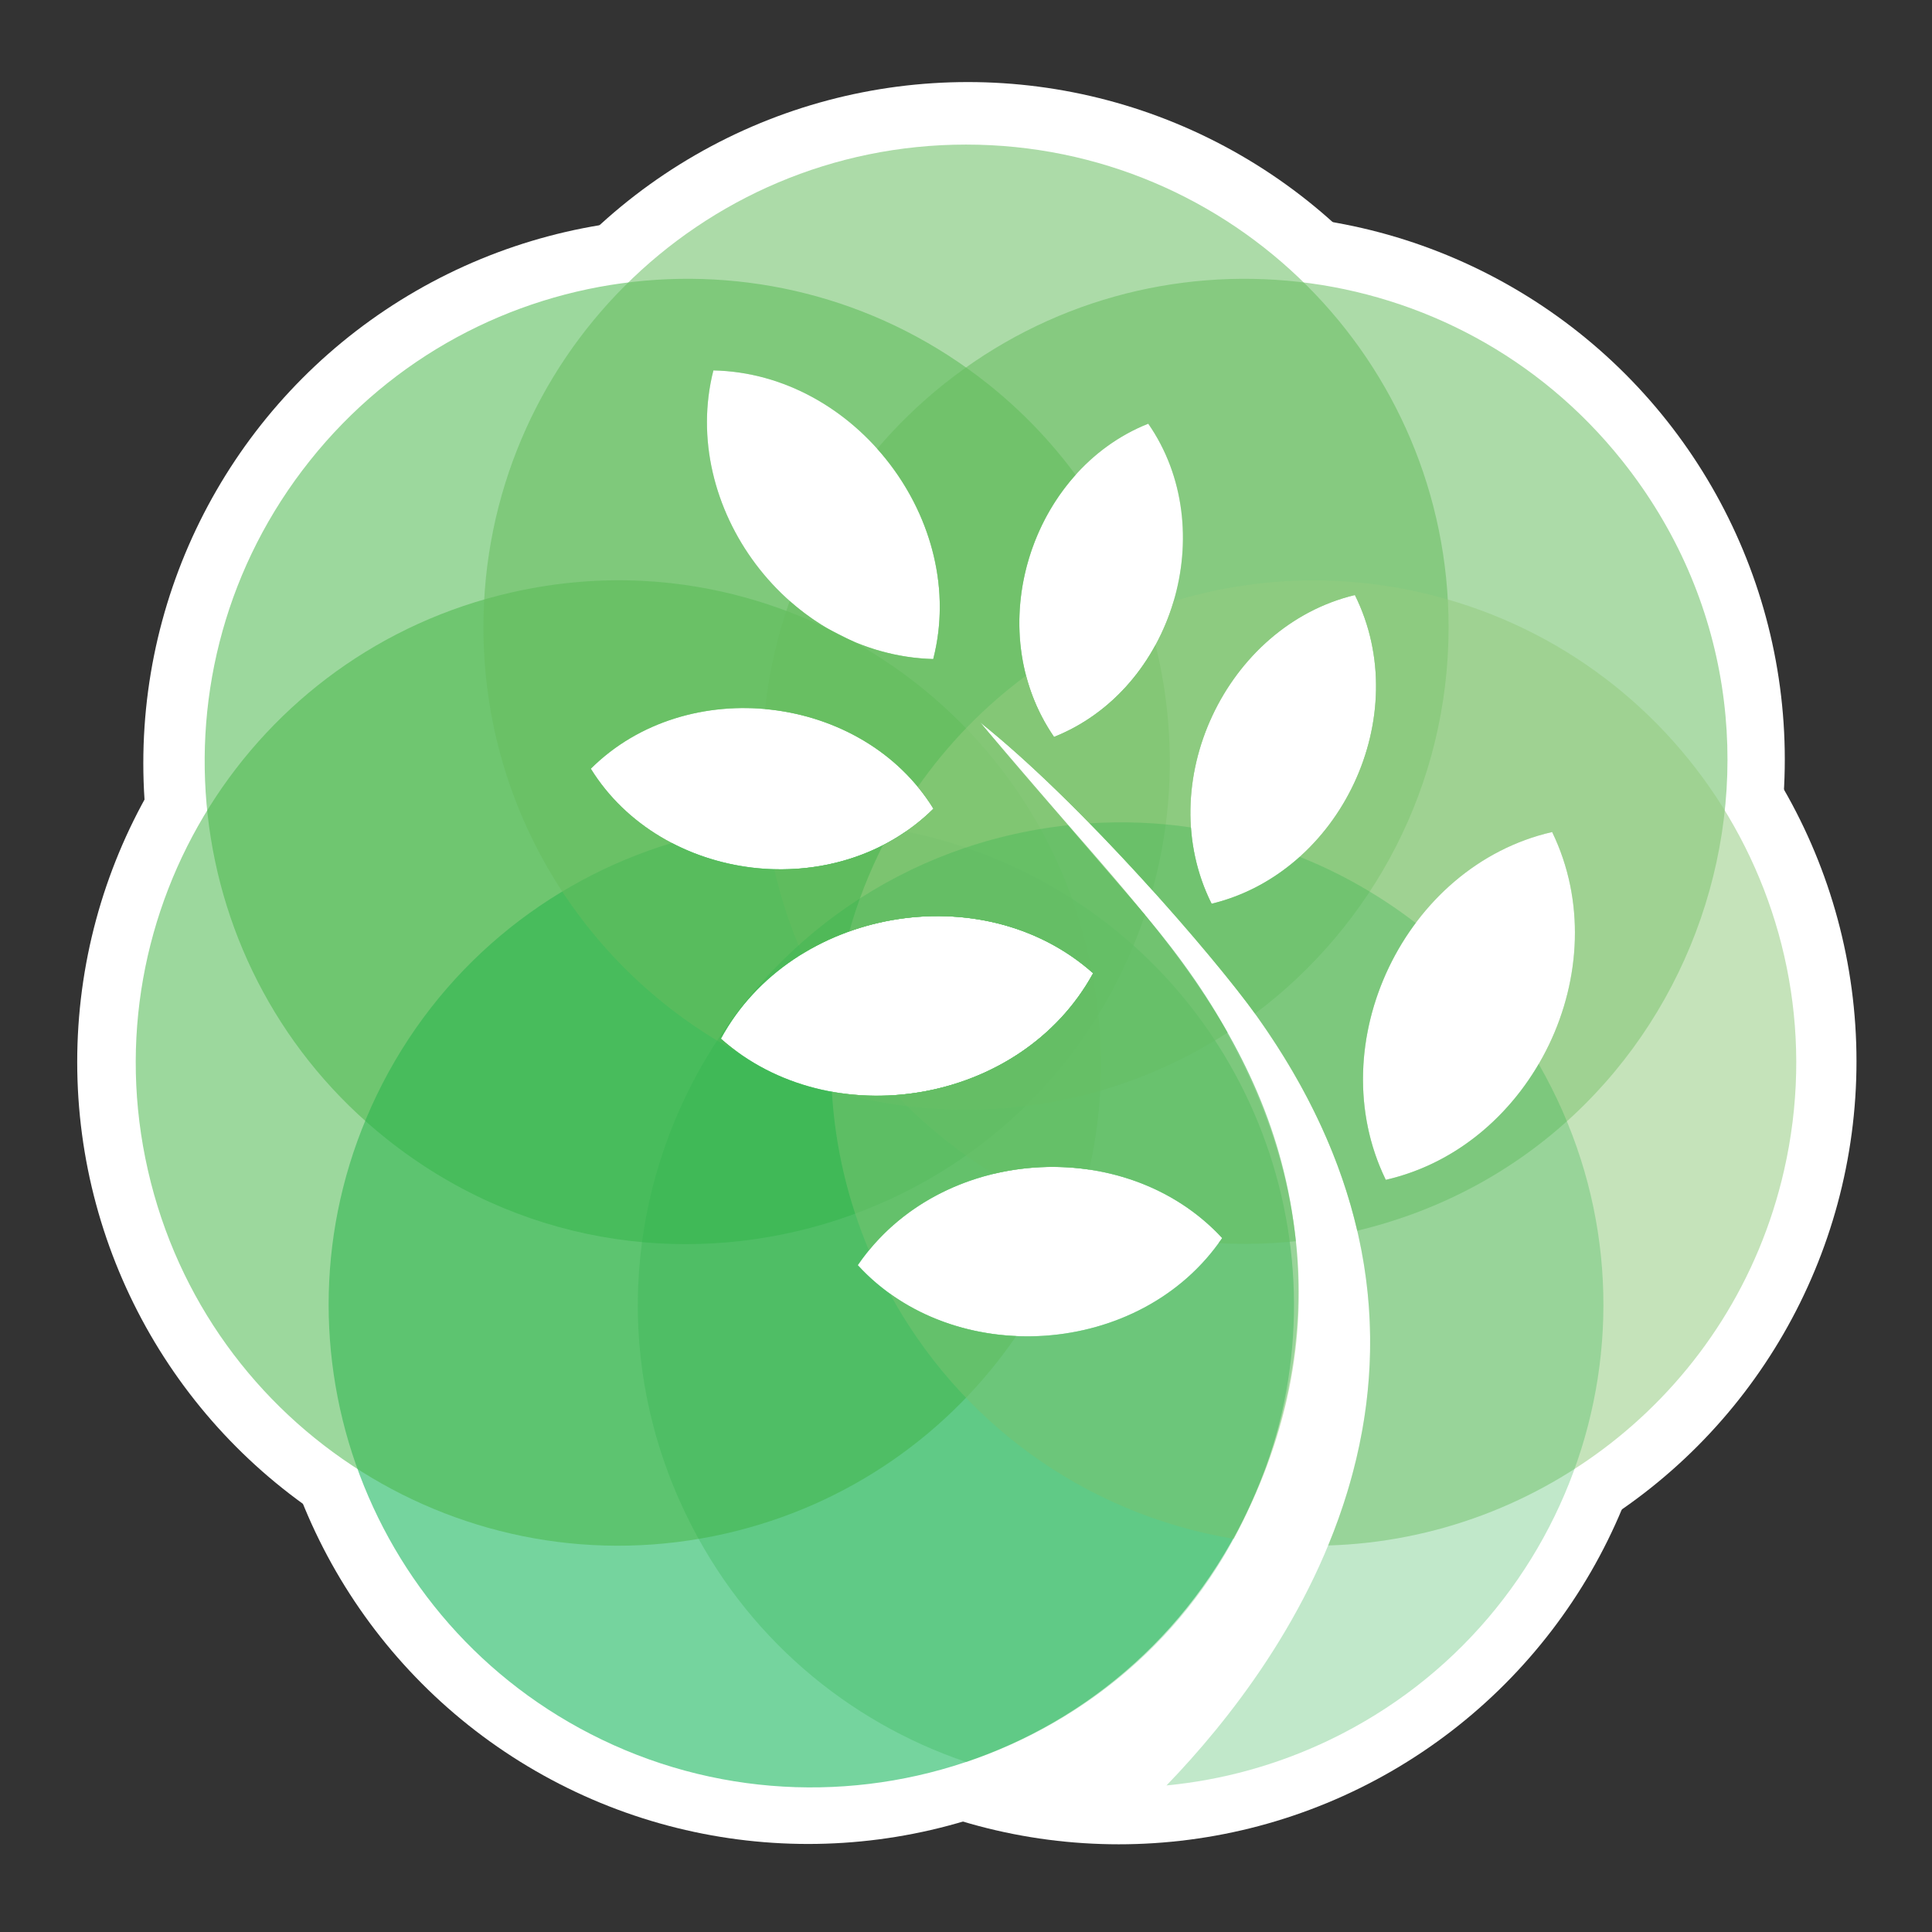 <?xml version="1.0" encoding="utf-8"?>
<!-- Generator: Adobe Illustrator 17.0.0, SVG Export Plug-In . SVG Version: 6.00 Build 0)  -->
<!DOCTYPE svg PUBLIC "-//W3C//DTD SVG 1.1//EN" "http://www.w3.org/Graphics/SVG/1.1/DTD/svg11.dtd">
<svg version="1.1" xmlns="http://www.w3.org/2000/svg" xmlns:xlink="http://www.w3.org/1999/xlink" x="0px" y="0px" width="512px"
	 height="512px" viewBox="0 0 512 512" enable-background="new 0 0 512 512" xml:space="preserve">
<rect x="0" y="0" width="512" height="512" fill="#333333" stroke="none"/>
<g id="Base">
	<g>
		<circle fill="#FFFFFF" cx="182.484" cy="202.253" r="144.505"/>
		<circle fill="#FFFFFF" cx="256.484" cy="166.253" r="144.505"/>
		<circle fill="#FFFFFF" cx="328.484" cy="201.253" r="144.505"/>
		<circle fill="#FFFFFF" cx="347.484" cy="281.253" r="144.505"/>
		<circle fill="#FFFFFF" cx="296.484" cy="344.253" r="144.505"/>
		<circle fill="#FFFFFF" cx="214.176" cy="344.165" r="144.505"/>
		<circle fill="#FFFFFF" cx="164.967" cy="281.44" r="144.505"/>
	</g>
</g>
<g id="Layer_1">
	<g>
		<g opacity="0.54">
			<g>
				<defs>
					<rect id="SVGID_1_" x="54.24" y="73.883" width="255.77" height="255.823"/>
				</defs>
				<clipPath id="SVGID_2_">
					<use xlink:href="#SVGID_1_"  overflow="visible"/>
				</clipPath>
				<path clip-path="url(#SVGID_2_)" fill="#48B749" d="M303.421,242.452c-2.225-2.637-40.913-47.639-43.751-51.099
					c14.578,11.614,31.491,28.77,45.741,44.566c5.895-21.355,6.071-43.776,0.815-64.997c-5.845,10.757-15.031,19.65-26.897,24.386
					c-14.897-21.666-10.757-51.09,5.727-69.456c-6.5-8.801-14.225-16.913-23.186-24.059
					c-55.222-44.036-135.687-34.976-179.723,20.255c-44.037,55.222-34.976,135.679,20.246,179.724
					C171.925,357.221,275.289,326.36,303.421,242.452 M189.055,98.166c37.764,0.764,67.642,40.031,58.262,76.485
					C208.806,173.601,179.894,134.25,189.055,98.166 M156.574,203.715c25.47-25.344,71.941-19.911,90.811,10.598
					C221.562,239.841,175.326,233.979,156.574,203.715 M191.037,275.261c18.76-34.556,69.33-43.491,98.662-17.349
					C270.587,292.846,220.185,301.126,191.037,275.261"/>
			</g>
		</g>
		<g opacity="0.54">
			<g>
				<defs>
					<rect id="SVGID_3_" x="87.09" y="220.369" width="255.83" height="253.311"/>
				</defs>
				<clipPath id="SVGID_4_">
					<use xlink:href="#SVGID_3_"  overflow="visible"/>
				</clipPath>
				<path clip-path="url(#SVGID_4_)" fill="#00AF4C" d="M335.435,388.875c21.842-60.857-5.391-129.607-64.938-158.285
					c-9.909-4.778-20.137-8.154-30.458-10.22c-18.248,12.554-42.861,12.991-61.999,3.023c-33.103,10.01-62.074,33.321-78.256,66.937
					c-30.642,63.636-3.896,140.07,59.74,170.705C225.167,492.66,307.857,463.638,335.435,388.875 M323.897,328.103
					c-21.64,31.793-71.295,34.824-96.571,7.18C248.999,303.582,298.31,300.366,323.897,328.103 M289.702,257.916
					c-19.113,34.934-69.515,43.214-98.662,17.349C209.8,240.71,260.37,231.775,289.702,257.916"/>
			</g>
		</g>
		<g opacity="0.54">
			<g>
				<defs>
					<rect id="SVGID_5_" x="35.971" y="153.777" width="255.816" height="255.855"/>
				</defs>
				<clipPath id="SVGID_6_">
					<use xlink:href="#SVGID_5_"  overflow="visible"/>
				</clipPath>
				<path clip-path="url(#SVGID_6_)" fill="#48B749" d="M269.317,354.063c-15.72-0.689-31.113-6.894-41.996-18.785
					c13.713-20.053,38.494-28.694,61.327-25.318c3.77-16.577,4.241-34.136,0.915-51.804c-19.214,34.724-69.447,42.911-98.528,17.106
					c18.718-34.472,69.078-43.432,98.444-17.526c-0.285-1.495-0.563-2.99-0.907-4.476c-8.423-36.932-32.062-66.424-62.78-83.438
					c-4.845-2.108-40.384-24.202-90.366-12.789c-68.86,15.712-111.939,84.277-96.219,153.137
					c15.72,68.86,84.277,111.947,153.137,96.227C224.962,398.956,251.783,379.642,269.317,354.063 M156.572,203.714
					c25.47-25.344,71.95-19.902,90.811,10.598C221.561,239.84,175.324,233.978,156.572,203.714"/>
			</g>
		</g>
		<g opacity="0.54">
			<g>
				<defs>
					<rect id="SVGID_7_" x="128.111" y="38.32" width="255.788" height="255.78"/>
				</defs>
				<clipPath id="SVGID_8_">
					<use xlink:href="#SVGID_7_"  overflow="visible"/>
				</clipPath>
				<path clip-path="url(#SVGID_8_)" fill="#65BD5E" d="M191.036,275.261c18.768-34.556,69.33-43.482,98.662-17.341
					c-13.193,24.118-41.299,35.521-67.029,31.759c10.631,2.863,21.8,4.417,33.338,4.417c25.562,0,49.352-7.524,69.33-20.448
					c-15.023-26.855-31.952-41.349-65.668-82.296c26.78,21.33,61.411,61.335,72.932,77.274
					c31.138-23.32,51.292-60.512,51.292-102.416c0-70.631-57.263-127.894-127.886-127.894c-70.64,0-127.894,57.263-127.894,127.894
					c0,48.907,27.468,91.39,67.801,112.904C194.235,277.914,192.606,276.646,191.036,275.261 M359.061,157.687
					c15.955,32.104-3.863,73.604-37.974,81.817C305.099,207.56,324.934,165.866,359.061,157.687 M304.301,112.29
					c19.373,27.905,6.743,70.371-24.974,83.018C259.694,166.748,273.113,124.693,304.301,112.29 M189.054,98.165
					c37.764,0.764,67.642,40.031,58.262,76.493C208.813,173.6,179.892,134.25,189.054,98.165 M156.572,203.714
					c25.47-25.344,71.95-19.902,90.811,10.598C221.561,239.84,175.324,233.978,156.572,203.714"/>
			</g>
		</g>
		<g opacity="0.54">
			<g>
				<defs>
					<rect id="SVGID_9_" x="202.748" y="73.883" width="255.058" height="255.765"/>
				</defs>
				<clipPath id="SVGID_10_">
					<use xlink:href="#SVGID_9_"  overflow="visible"/>
				</clipPath>
				<path clip-path="url(#SVGID_10_)" fill="#65BD5E" d="M429.857,122.045c-44.037-55.222-124.502-64.291-179.724-20.255
					c-6.55,5.232-12.437,10.984-17.685,17.139c13.318,14.872,20.011,35.715,14.864,55.726c-14.57-0.403-27.762-6.29-38.041-15.401
					c-3.267,9.296-5.458,18.911-6.525,28.661c17.778,1.595,34.892,10.64,44.633,26.402c-11.446,11.311-26.897,16.442-42.197,16.031
					c1.747,7.633,4.224,15.149,7.415,22.455c23.379-14.343,55.827-13.848,77.106,5.114c-10.682,19.524-31.146,30.718-52.207,32.28
					c7.835,8.204,16.543,15.191,25.89,20.876c21.321-5.089,45.179,0.403,60.512,17.03c-0.311,0.462-0.655,0.899-0.991,1.352
					c6.827,0.378,13.68,0.193,20.507-0.521c-5.996-58.186-45.195-90.777-83.748-137.576c27.158,21.624,62.393,62.469,73.419,77.946
					c14.007,19.659,22.371,38.704,26.587,56.851C450.372,304.498,488.312,195.347,429.857,122.045 M279.332,195.305
					c-19.642-28.552-6.214-70.615,24.966-83.018C323.671,140.193,311.041,182.659,279.332,195.305 M321.093,239.501
					c-15.989-31.944,3.838-73.638,37.965-81.809C375.022,189.788,355.204,231.289,321.093,239.501 M367.246,312.669
					c-17.551-36.025,4.946-83.228,44.087-92.171C428.95,256.851,406.151,303.776,367.246,312.669"/>
			</g>
		</g>
		<g opacity="0.54">
			<g>
				<defs>
					<rect id="SVGID_11_" x="220.459" y="153.811" width="255.57" height="255.759"/>
				</defs>
				<clipPath id="SVGID_12_">
					<use xlink:href="#SVGID_11_"  overflow="visible"/>
				</clipPath>
				<path clip-path="url(#SVGID_12_)" fill="#93CC80" d="M376.575,157.03c-22.497-5.131-44.952-3.955-65.551,2.309
					c-4.669,15.762-15.779,29.618-31.692,35.967c-3.493-5.08-5.92-10.581-7.407-16.266c-11.009,8.154-20.725,18.088-28.694,29.492
					c1.495,1.822,2.889,3.737,4.148,5.786c-4.022,3.98-8.557,7.197-13.402,9.682c-3.636,7.197-6.651,14.83-8.91,22.85
					c21.506-7.692,46.934-4.711,64.636,11.068c-13.579,24.806-42.936,36.16-69.246,31.39c0.865,14.662,4.249,28.854,9.825,42.063
					c22.934-27.989,69.128-29.811,93.615-3.267c-19.432,28.552-61.453,33.892-88.124,14.654
					c18.214,33.498,50.872,58.27,91.147,65.064c27.72-51.149,24.193-109.839-26.015-168.32
					c-15.804-18.407-39.191-45.666-41.24-48.143c27.158,21.624,62.393,62.469,73.419,77.946
					c37.932,53.24,34.656,102.08,18.886,140.264c56.834-1.671,107.589-41.383,120.823-99.401
					C488.514,241.315,445.435,172.75,376.575,157.03 M321.093,239.501c-15.989-31.944,3.838-73.638,37.965-81.809
					C375.022,189.788,355.204,231.289,321.093,239.501 M367.246,312.669c-17.551-36.025,4.946-83.228,44.087-92.171
					C428.95,256.851,406.151,303.776,367.246,312.669"/>
			</g>
		</g>
		<g opacity="0.54">
			<g>
				<defs>
					<rect id="SVGID_13_" x="169.016" y="217.926" width="255.906" height="255.228"/>
				</defs>
				<clipPath id="SVGID_14_">
					<use xlink:href="#SVGID_13_"  overflow="visible"/>
				</clipPath>
				<g opacity="0.54" clip-path="url(#SVGID_14_)">
					<g>
						<defs>
							<rect id="SVGID_15_" x="169.016" y="218.681" width="175.071" height="248.275"/>
						</defs>
						<clipPath id="SVGID_16_">
							<use xlink:href="#SVGID_15_"  overflow="visible"/>
						</clipPath>
						<path clip-path="url(#SVGID_16_)" fill="#2CB34A" d="M330.233,401.303c38.553-82.22-13.965-143.908-29.333-161.803
							c-5.45-6.349-11.798-13.747-17.862-20.817c-87.678,9.624-139.508,103.205-101.266,182.621
							c15.535,32.272,42.861,55.029,74.31,65.652C287.607,456.382,315.042,433.709,330.233,401.303 M191.036,275.265
							c18.768-34.556,69.33-43.491,98.671-17.349C270.585,292.849,220.183,301.129,191.036,275.265 M323.901,328.102
							c-21.649,31.793-71.303,34.824-96.58,7.18C249.004,303.581,298.314,300.365,323.901,328.102"/>
					</g>
				</g>
				<g opacity="0.54" clip-path="url(#SVGID_14_)">
					<g>
						<defs>
							<rect id="SVGID_17_" x="288.764" y="217.926" width="136.157" height="255.228"/>
						</defs>
						<clipPath id="SVGID_18_">
							<use xlink:href="#SVGID_17_"  overflow="visible"/>
						</clipPath>
						<path clip-path="url(#SVGID_18_)" fill="#2CB34A" d="M407.764,281.953c-8.767,14.99-23.001,26.713-40.518,30.718
							c-10.875-22.321-6.365-48.916,7.936-68.062c-9.439-7.272-19.793-13.176-30.743-17.542
							c-6.567,5.887-14.469,10.295-23.345,12.437c-3.233-6.458-4.98-13.319-5.467-20.221c-8.834-1.31-17.828-1.671-26.864-1.092
							c19.138,19.533,37.033,40.871,44.322,51.107c65.265,91.608,8.557,170.217-23.95,203.858
							c14.654-1.402,29.316-5.358,43.356-12.118C418.773,429.119,445.292,347.243,407.764,281.953"/>
					</g>
				</g>
			</g>
		</g>
	</g>
</g>
</svg>

